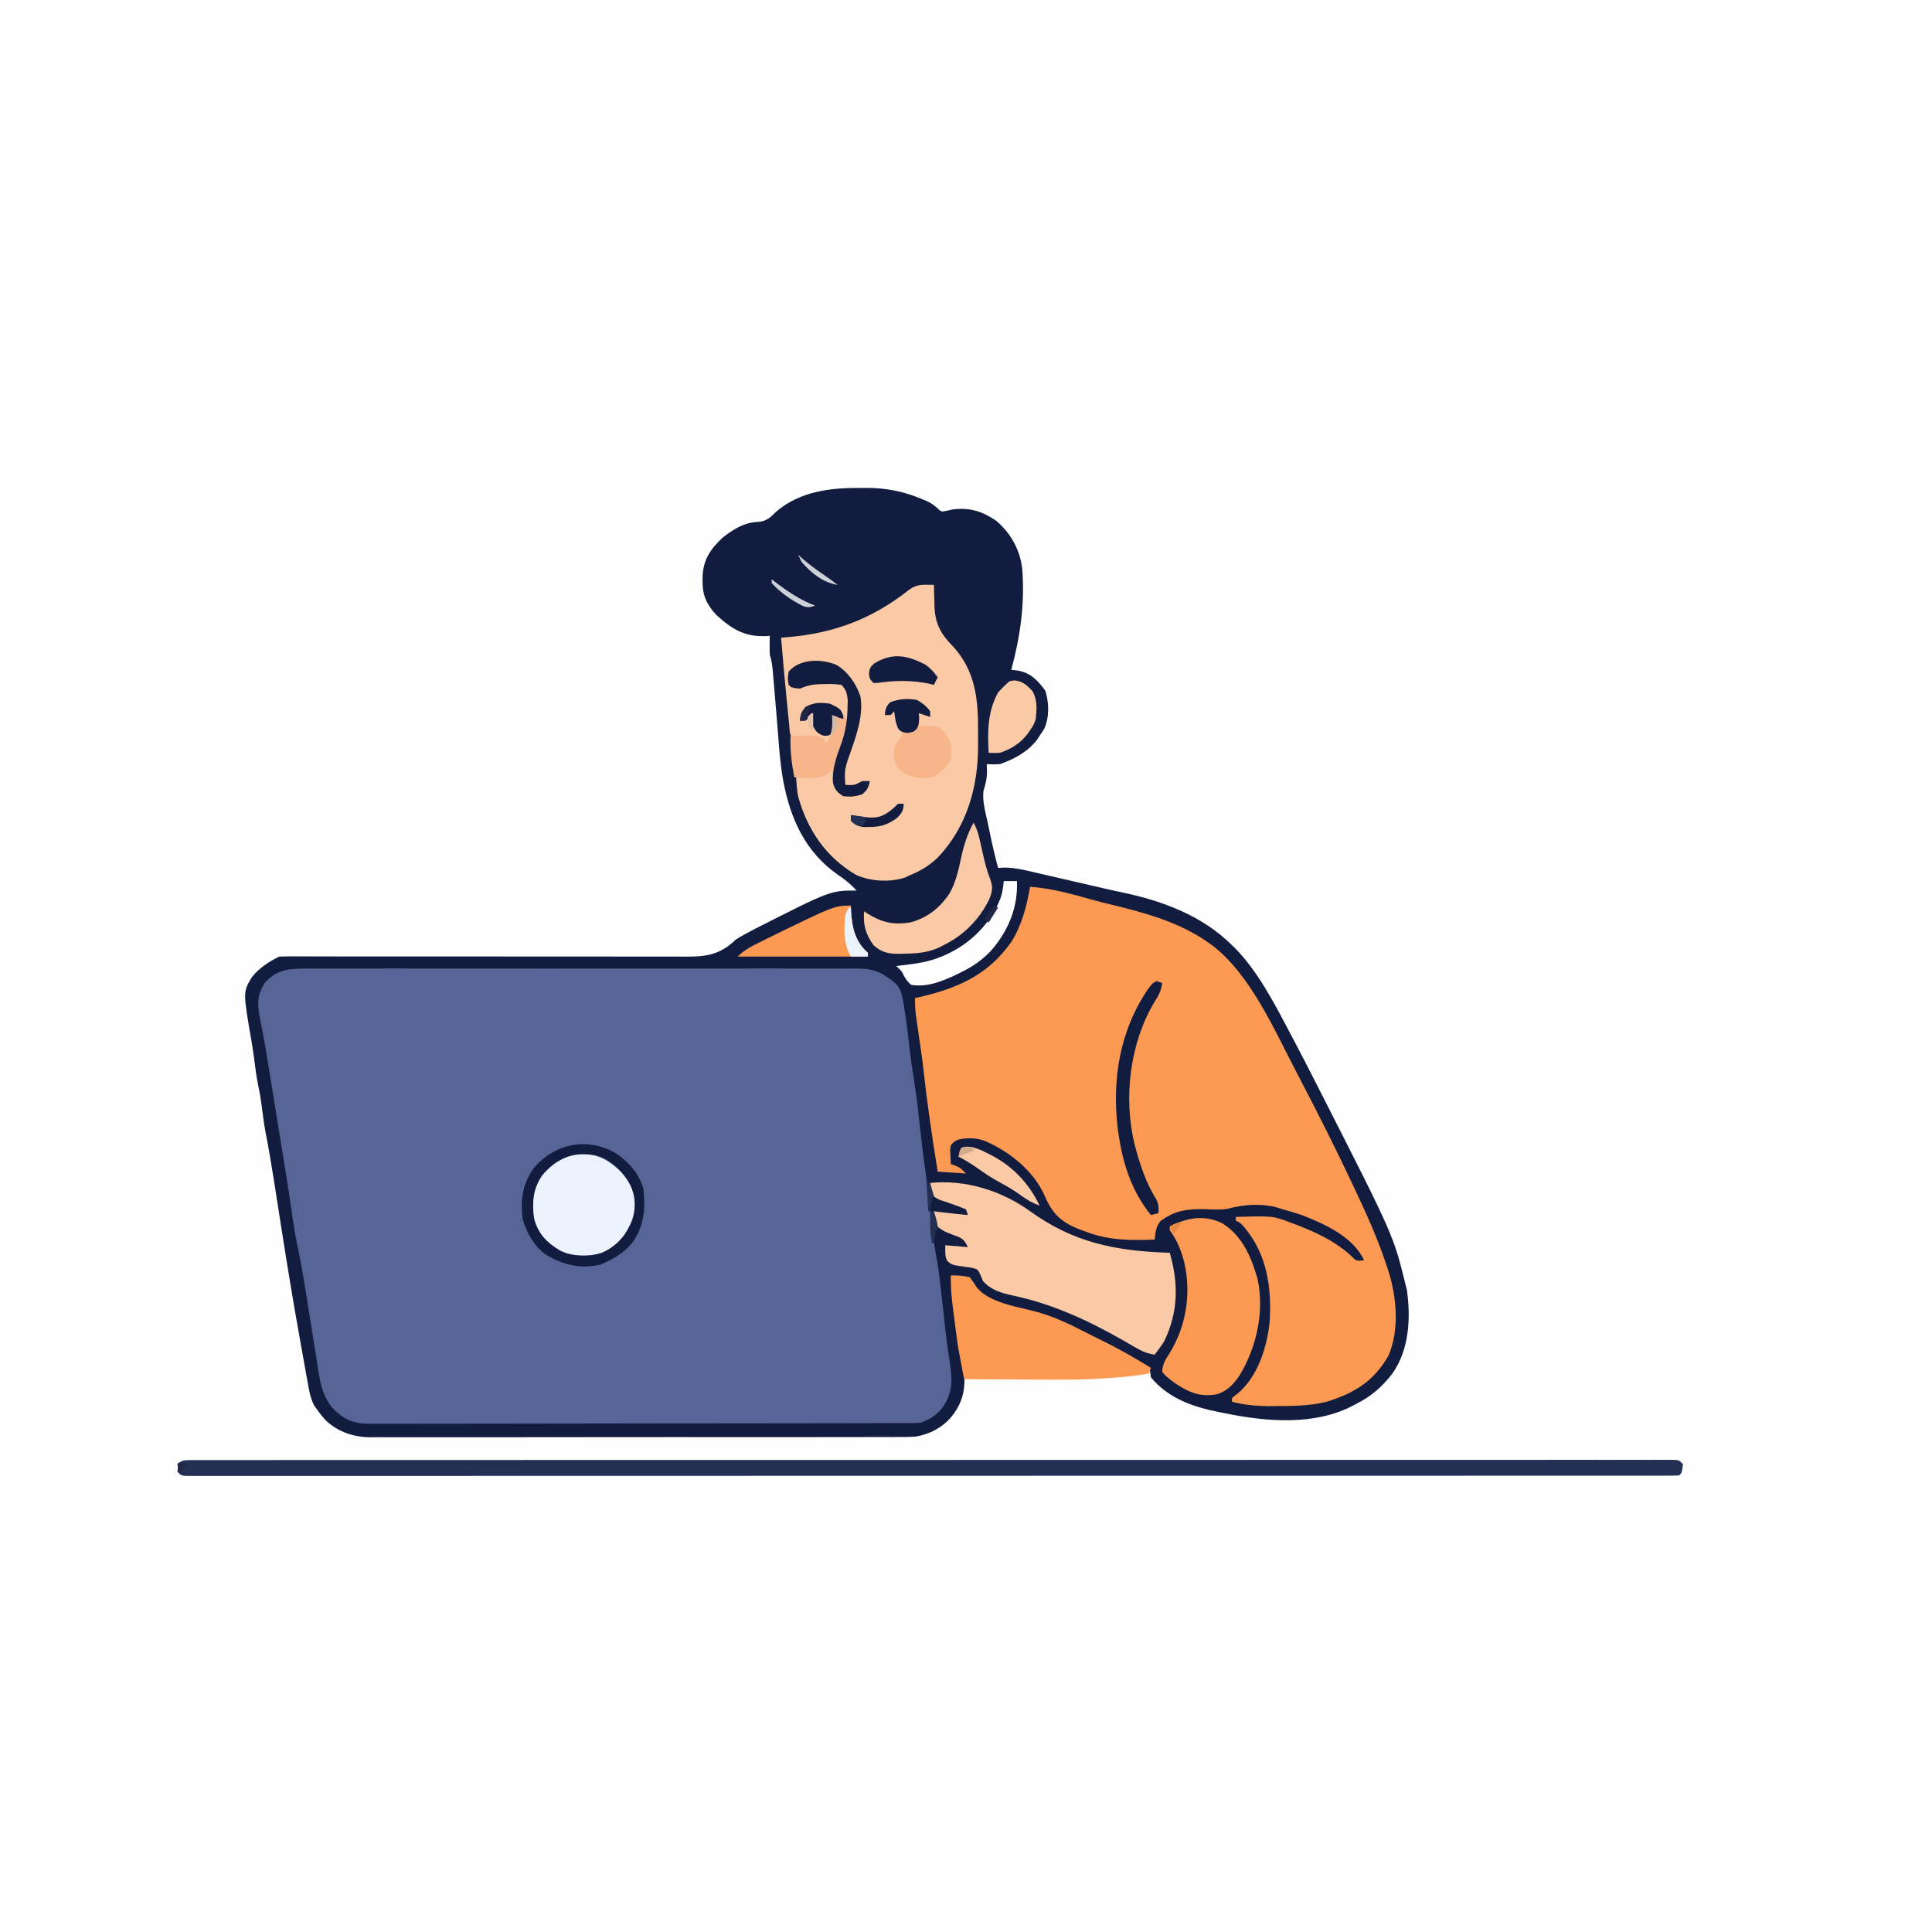 <svg version="1.1" xmlns="http://www.w3.org/2000/svg" width="1024" height="1024">
<rect width="100%" height="100%" fill="#808080" stroke="none"/>
<path d="M0 0 C337.92 0 675.84 0 1024 0 C1024 337.92 1024 675.84 1024 1024 C686.08 1024 348.16 1024 0 1024 C0 686.08 0 348.16 0 0 Z " fill="#FEFEFE" transform="translate(0,0)"/>
<path d="M0 0 C1.224 -0.012 2.448 -0.023 3.709 -0.035 C14.033 -0.002 23.346 1.781 32.875 5.812 C33.822 6.203 34.77 6.594 35.746 6.996 C38.438 8.375 38.438 8.375 41.121 10.551 C43.294 12.693 43.294 12.693 46.062 12.125 C47.176 11.877 48.29 11.63 49.438 11.375 C58.397 10.284 64.976 12.332 72.438 17.375 C80.259 24.057 85.189 32.938 86.274 43.191 C87.643 61.496 85.213 78.735 80.438 96.375 C81.528 96.505 82.619 96.635 83.742 96.77 C90.643 97.9 94.436 102.002 98.438 107.375 C100.517 113.615 100.691 121.646 97.875 127.688 C97.106 128.945 96.292 130.174 95.438 131.375 C94.998 132.04 94.558 132.705 94.105 133.391 C89.172 139.935 82.046 143.658 74.438 146.375 C70.5 146.562 70.5 146.562 67.438 146.375 C67.499 148.108 67.499 148.108 67.562 149.875 C67.582 153.602 66.957 156.7 65.777 160.223 C64.824 166.263 67.113 173.102 68.312 179.062 C68.488 179.939 68.664 180.816 68.845 181.72 C70.185 188.325 71.691 194.864 73.438 201.375 C74.502 201.321 75.567 201.267 76.664 201.211 C82.555 201.219 88.104 202.66 93.812 204 C94.99 204.269 96.167 204.539 97.38 204.816 C101.068 205.661 104.753 206.518 108.438 207.375 C110.755 207.907 113.073 208.438 115.391 208.969 C119.784 209.975 124.174 210.993 128.562 212.02 C132.034 212.829 135.507 213.609 139 214.324 C160.541 218.826 181.664 226.656 197.438 242.375 C198.078 242.992 198.719 243.61 199.379 244.246 C211.625 256.952 220.246 273.871 228.438 289.375 C228.923 290.29 229.408 291.205 229.907 292.148 C234.5 300.848 238.979 309.605 243.438 318.375 C243.915 319.314 244.393 320.252 244.885 321.219 C283 396.159 283 396.159 289.438 422.375 C289.642 423.164 289.847 423.953 290.059 424.766 C292.248 439.843 291.424 456.623 282.438 469.375 C277.009 476.437 271.36 481.338 263.438 485.375 C262.84 485.696 262.243 486.017 261.627 486.348 C241.06 497.142 215.459 494.925 193.438 490.375 C192.69 490.23 191.943 490.086 191.172 489.937 C177.126 487.199 163.934 482.823 154.438 471.375 C154.279 470.161 154.279 470.161 154.118 468.923 C153.67 466.227 153.67 466.227 151.391 464.757 C150.499 464.296 149.607 463.835 148.688 463.359 C147.695 462.835 146.702 462.31 145.679 461.77 C144.609 461.227 143.54 460.684 142.438 460.125 C141.349 459.557 140.261 458.988 139.139 458.402 C136.938 457.253 134.733 456.111 132.525 454.975 C129.837 453.582 127.174 452.158 124.52 450.703 C111.029 443.321 97.167 438.41 82.379 434.227 C73.131 431.554 63.97 428.835 58.438 420.375 C58.438 419.715 58.438 419.055 58.438 418.375 C55.467 418.375 52.498 418.375 49.438 418.375 C49.998 427.797 50.928 437.104 52.167 446.456 C52.442 448.533 52.71 450.61 52.977 452.688 C53.898 460.088 53.898 460.088 55.438 467.375 C56.26 477.424 54.923 484.77 48.438 492.625 C43.595 498.238 36.771 501.698 29.461 502.84 C26.221 503.018 23.013 503.047 19.768 503.017 C18.538 503.025 17.308 503.034 16.041 503.042 C12.656 503.061 9.274 503.057 5.889 503.043 C2.228 503.034 -1.433 503.054 -5.095 503.069 C-12.255 503.095 -19.416 503.094 -26.577 503.083 C-32.4 503.075 -38.223 503.076 -44.046 503.083 C-44.876 503.084 -45.707 503.085 -46.562 503.086 C-48.249 503.088 -49.937 503.091 -51.624 503.093 C-67.427 503.112 -83.23 503.1 -99.034 503.078 C-112.576 503.06 -126.118 503.071 -139.66 503.102 C-155.408 503.139 -171.155 503.156 -186.902 503.143 C-188.583 503.142 -190.264 503.14 -191.946 503.139 C-192.773 503.138 -193.6 503.138 -194.452 503.137 C-200.263 503.134 -206.075 503.145 -211.886 503.162 C-218.975 503.183 -226.063 503.182 -233.152 503.154 C-236.765 503.14 -240.377 503.136 -243.99 503.158 C-247.916 503.181 -251.841 503.158 -255.766 503.13 C-256.895 503.144 -258.024 503.158 -259.187 503.173 C-268.185 503.046 -276.134 500.484 -282.839 494.263 C-284.573 492.369 -286.102 490.487 -287.562 488.375 C-288.283 487.395 -288.283 487.395 -289.018 486.396 C-291.218 482.093 -291.86 477.747 -292.684 473.012 C-292.87 471.988 -293.056 470.964 -293.247 469.91 C-293.841 466.629 -294.421 463.346 -295 460.062 C-295.385 457.928 -295.771 455.793 -296.158 453.658 C-299.896 432.942 -303.323 412.175 -306.562 391.375 C-306.811 389.782 -307.06 388.189 -307.309 386.596 C-307.495 385.402 -307.495 385.402 -307.685 384.184 C-308.185 380.984 -308.686 377.785 -309.188 374.585 C-309.438 372.981 -309.688 371.378 -309.938 369.774 C-311.435 360.142 -313.039 350.55 -314.908 340.983 C-315.825 335.928 -316.454 330.855 -317.098 325.758 C-317.487 322.926 -317.968 320.169 -318.562 317.375 C-319.671 312.143 -320.319 306.874 -320.988 301.57 C-321.378 298.593 -321.845 295.638 -322.355 292.68 C-326.765 267.133 -326.765 267.133 -322.125 259.375 C-318.247 254.414 -313.144 251.166 -307.562 248.375 C-304.576 248.284 -301.613 248.256 -298.626 248.271 C-297.22 248.272 -297.22 248.272 -295.786 248.273 C-292.626 248.276 -289.465 248.287 -286.305 248.297 C-284.047 248.3 -281.788 248.303 -279.53 248.306 C-274.656 248.311 -269.781 248.319 -264.907 248.329 C-257.196 248.342 -249.484 248.34 -241.773 248.334 C-240.472 248.333 -239.172 248.333 -237.832 248.332 C-235.172 248.33 -232.511 248.328 -229.851 248.325 C-223.008 248.32 -216.165 248.315 -209.322 248.312 C-208.635 248.311 -207.948 248.311 -207.241 248.311 C-196.129 248.306 -185.018 248.327 -173.906 248.356 C-162.491 248.386 -151.077 248.384 -139.663 248.356 C-133.256 248.342 -126.851 248.341 -120.445 248.375 C-114.412 248.407 -108.381 248.402 -102.349 248.368 C-100.139 248.362 -97.93 248.37 -95.721 248.393 C-83.081 248.513 -74.994 248.489 -65.562 239.375 C-62.813 237.597 -59.969 236.067 -57.062 234.562 C-56.279 234.154 -55.496 233.745 -54.689 233.323 C-15.414 213.375 -15.414 213.375 -1.562 213.375 C-4.556 210.082 -7.607 207.601 -11.312 205.125 C-28.723 193.062 -36.691 175.331 -40.49 154.915 C-41.883 147.07 -42.522 139.188 -43.125 131.25 C-43.248 129.717 -43.372 128.185 -43.498 126.652 C-43.744 123.629 -43.987 120.605 -44.226 117.581 C-44.682 111.843 -45.177 106.108 -45.688 100.375 C-45.763 99.487 -45.838 98.598 -45.916 97.683 C-46.207 94.416 -46.521 91.499 -47.562 88.375 C-47.631 86.647 -47.647 84.917 -47.625 83.188 C-47.616 82.286 -47.607 81.385 -47.598 80.457 C-47.58 79.426 -47.58 79.426 -47.562 78.375 C-48.168 78.421 -48.774 78.468 -49.398 78.516 C-60.953 79.013 -67.736 74.79 -76.117 67.105 C-81.221 61.406 -83.306 56.741 -83.188 49.062 C-83.179 48.316 -83.171 47.57 -83.162 46.801 C-82.805 38.039 -79.06 32.518 -72.812 26.562 C-67.222 22.058 -61.241 18.302 -53.938 18 C-49.151 17.7 -47.259 15.584 -43.906 12.352 C-31.529 1.914 -15.597 -0.148 0 0 Z " fill="#111C3E" transform="translate(455.562,258.625)"/>
<path d="M0 0 C1.283 -0.008 2.567 -0.016 3.889 -0.024 C7.436 -0.044 10.982 -0.034 14.529 -0.019 C18.36 -0.007 22.191 -0.025 26.022 -0.039 C33.521 -0.061 41.019 -0.056 48.518 -0.042 C54.613 -0.03 60.708 -0.029 66.804 -0.034 C67.672 -0.035 68.54 -0.036 69.434 -0.036 C71.198 -0.038 72.961 -0.04 74.725 -0.041 C91.255 -0.056 107.786 -0.039 124.316 -0.012 C138.495 0.01 152.673 0.006 166.852 -0.017 C183.324 -0.044 199.796 -0.054 216.267 -0.039 C218.024 -0.037 219.781 -0.036 221.538 -0.034 C222.835 -0.033 222.835 -0.033 224.158 -0.032 C230.245 -0.028 236.332 -0.035 242.418 -0.047 C249.838 -0.061 257.257 -0.057 264.677 -0.03 C268.461 -0.017 272.245 -0.012 276.029 -0.028 C280.134 -0.046 284.238 -0.025 288.342 0 C289.535 -0.011 290.728 -0.022 291.957 -0.034 C300.876 0.071 305.37 2.464 312.07 8.053 C314.546 11.095 315.13 13.096 315.796 16.947 C315.965 17.899 315.965 17.899 316.138 18.871 C317.528 27.066 318.435 35.344 319.421 43.596 C320.063 48.899 320.838 54.171 321.671 59.447 C323.075 68.438 324.076 77.458 325.046 86.505 C325.906 94.448 326.922 102.354 328.044 110.263 C329.248 118.883 330.187 127.53 331.081 136.188 C331.725 142.254 332.577 148.214 333.718 154.206 C334.302 157.338 334.724 160.473 335.109 163.635 C335.187 164.277 335.266 164.918 335.347 165.579 C335.894 170.119 336.397 174.664 336.894 179.209 C337.086 180.966 337.086 180.966 337.283 182.758 C337.535 185.073 337.784 187.388 338.03 189.703 C338.755 196.389 339.65 203.019 340.738 209.655 C342.037 218.587 342.027 224.944 336.82 232.572 C333.489 236.739 330.163 238.916 325.171 240.635 C322.629 240.889 322.629 240.889 319.877 240.895 C318.824 240.902 317.77 240.909 316.685 240.916 C315.534 240.914 314.383 240.912 313.197 240.909 C311.969 240.914 310.741 240.92 309.476 240.925 C306.071 240.937 302.666 240.941 299.261 240.94 C295.587 240.942 291.913 240.955 288.24 240.967 C280.209 240.989 272.178 240.997 264.147 241.002 C259.132 241.006 254.117 241.012 249.101 241.019 C235.214 241.039 221.326 241.055 207.438 241.058 C206.55 241.058 205.661 241.059 204.746 241.059 C202.944 241.059 201.143 241.06 199.342 241.06 C198.448 241.06 197.554 241.06 196.632 241.06 C195.737 241.061 194.842 241.061 193.919 241.061 C179.411 241.065 164.903 241.092 150.394 241.129 C135.496 241.167 120.598 241.186 105.699 241.187 C97.336 241.187 88.972 241.196 80.608 241.225 C73.487 241.249 66.366 241.256 59.244 241.241 C55.612 241.234 51.98 241.235 48.347 241.258 C44.407 241.282 40.467 241.268 36.527 241.25 C35.382 241.263 34.238 241.276 33.059 241.29 C25.057 241.205 20.208 239.438 14.391 233.958 C7.069 226.442 6.316 215.684 4.761 205.764 C4.547 204.433 4.331 203.102 4.116 201.771 C3.553 198.289 2.998 194.806 2.446 191.323 C1.562 185.752 0.663 180.185 -0.234 174.616 C-0.543 172.69 -0.849 170.764 -1.155 168.837 C-2.236 162.068 -3.428 155.345 -4.829 148.635 C-6.201 142.056 -7.338 135.498 -8.239 128.838 C-9.749 117.992 -11.484 107.189 -13.266 96.385 C-13.731 93.553 -14.195 90.72 -14.659 87.888 C-14.962 86.034 -15.266 84.181 -15.57 82.327 C-16.932 74.02 -18.267 65.708 -19.586 57.394 C-21.184 47.347 -22.806 37.317 -24.86 27.352 C-26.055 21.247 -26.931 15.622 -23.829 10.01 C-23.458 9.296 -23.086 8.582 -22.704 7.846 C-16.369 0.376 -9.343 -0.087 0 0 Z " fill="#576596" transform="translate(162.829,513.365)"/>
<path d="M0 0 C11.617 0.845 22.969 4.085 34.148 7.227 C36.97 7.992 39.805 8.69 42.646 9.378 C60.826 13.802 79.692 18.867 95 30 C96.005 30.712 96.005 30.712 97.031 31.438 C117.083 47.216 129.511 75.984 141 98 C141.354 98.678 141.708 99.355 142.073 100.053 C152.072 119.201 161.839 138.434 171 158 C171.721 159.524 171.721 159.524 172.456 161.08 C178.633 174.156 184.511 187.238 189 201 C189.223 201.669 189.446 202.337 189.676 203.026 C194.233 217.095 195.906 234.606 189.922 248.504 C182.206 262.058 171.897 268.426 157 273 C148.036 275.232 138.936 275.19 129.75 275.25 C128.649 275.259 127.548 275.269 126.413 275.279 C119.71 275.252 113.511 274.605 107 273 C107 272.34 107 271.68 107 271 C108.32 269.844 108.32 269.844 110.125 268.5 C120.767 259.575 125.751 243.46 127 230 C127.984 212.156 125.496 194.869 113.688 180.688 C111.303 178.02 111.303 178.02 109 177 C109 176.34 109 175.68 109 175 C128.596 174.418 128.596 174.418 138 178 C138.957 178.355 138.957 178.355 139.933 178.716 C150.933 182.833 161.102 187.513 169.938 195.438 C172.846 198.428 172.846 198.428 177 198 C171.295 185.563 156.107 178.72 144 174 C140.696 172.869 137.37 171.911 134 171 C132.783 170.608 131.566 170.216 130.312 169.812 C122.072 167.815 113.253 168.369 105.165 170.572 C101.018 171.392 96.829 171.025 92.625 170.875 C83.208 170.716 76.6 171.526 68.938 177.312 C66.587 180.573 66.448 183.058 66 187 C53.351 187.475 41.994 187.501 30 183 C29.32 182.758 28.641 182.516 27.94 182.267 C18.324 178.725 12.867 174.971 8.517 165.574 C8.229 164.93 7.941 164.285 7.645 163.621 C1.607 150.327 -10.919 140.358 -24.138 134.653 C-28.665 133.065 -33.352 132.927 -38 134 C-40.378 135.092 -40.378 135.092 -42 137 C-42.483 139.509 -42.483 139.509 -42.25 142.188 C-42.196 143.539 -42.196 143.539 -42.141 144.918 C-42.094 145.605 -42.048 146.292 -42 147 C-40.855 147.402 -40.855 147.402 -39.688 147.812 C-37 149 -37 149 -34 152 C-38.95 151.67 -43.9 151.34 -49 151 C-51.992 132.576 -54.67 114.193 -56.7 95.633 C-57.334 90.07 -58.177 84.538 -59 79 C-59.385 76.314 -59.757 73.626 -60.125 70.938 C-60.293 69.73 -60.46 68.522 -60.633 67.277 C-60.947 64.477 -61.074 61.813 -61 59 C-59.814 58.732 -58.628 58.464 -57.406 58.188 C-37.557 53.477 -21.672 46.181 -9.75 28.875 C-4.251 19.84 -1.879 10.33 0 0 Z " fill="#FC9A53" transform="translate(546,470)"/>
<path d="M0 0 C1.887 0.031 1.887 0.031 3.812 0.062 C3.838 1.341 3.864 2.62 3.891 3.938 C3.947 5.646 4.004 7.354 4.062 9.062 C4.077 9.902 4.091 10.741 4.105 11.605 C4.452 20.545 7.476 26.149 13.75 32.5 C25.994 45.681 27.352 61.05 27.204 78.399 C27.187 80.628 27.204 82.855 27.223 85.084 C27.257 107.077 21.374 128.101 6 144.438 C1.393 148.862 -3.291 151.684 -9.188 154.062 C-10.321 154.604 -10.321 154.604 -11.477 155.156 C-19.5 157.838 -29.855 157.259 -37.5 153.75 C-53.492 144.392 -63.347 129.762 -68.188 112.062 C-68.818 108.377 -69.172 104.8 -69.188 101.062 C-67.867 101.115 -67.867 101.115 -66.52 101.168 C-64.777 101.209 -64.777 101.209 -63 101.25 C-61.277 101.302 -61.277 101.302 -59.52 101.355 C-54.917 100.951 -52.404 99.279 -49.188 96.062 C-49.162 96.81 -49.136 97.558 -49.109 98.328 C-48.836 104.322 -48.836 104.322 -46.562 109.75 C-43.213 111.601 -40.962 111.526 -37.188 111.062 C-34.106 109.693 -32.612 108.77 -30.875 105.875 C-30.648 105.277 -30.421 104.679 -30.188 104.062 C-31.219 104.558 -32.25 105.053 -33.312 105.562 C-36.717 107.029 -39.451 107.418 -43.188 107.062 C-44.188 106.062 -44.188 106.062 -44.43 102.094 C-44.37 96.87 -43.029 92.457 -41.312 87.562 C-35.39 71.271 -35.39 71.271 -37.938 54.75 C-38.659 53.504 -39.408 52.273 -40.188 51.062 C-40.765 50.155 -41.342 49.248 -41.938 48.312 C-46.947 43.303 -51.684 41.798 -58.75 41.562 C-64.388 41.72 -67.688 42.714 -72.188 46.062 C-72.188 48.373 -72.188 50.683 -72.188 53.062 C-68.575 54.097 -68.575 54.097 -65.047 53.117 C-61.2 51.698 -57.695 51.618 -53.625 51.562 C-52.87 51.521 -52.116 51.48 -51.338 51.438 C-49.121 51.406 -49.121 51.406 -45.188 52.062 C-42.236 55.143 -41.311 57.173 -40.727 61.387 C-40.769 63.052 -40.769 63.052 -40.812 64.75 C-40.825 65.868 -40.838 66.985 -40.852 68.137 C-41.188 71.062 -41.188 71.062 -43.188 74.062 C-43.775 72.423 -43.775 72.423 -44.375 70.75 C-45.477 68.252 -46.219 67.033 -48.25 65.125 C-52.599 63.552 -56.626 63.246 -61.188 64.062 C-64.534 66.589 -65.867 68.102 -67.188 72.062 C-66.404 71.588 -65.62 71.114 -64.812 70.625 C-63.298 69.724 -61.764 68.851 -60.188 68.062 C-60.066 68.689 -59.945 69.315 -59.82 69.961 C-59.653 70.778 -59.485 71.595 -59.312 72.438 C-59.15 73.25 -58.988 74.062 -58.82 74.898 C-58.321 77.249 -58.321 77.249 -56.188 79.062 C-52.881 78.773 -52.881 78.773 -50.188 77.062 C-50.116 75.71 -50.104 74.354 -50.125 73 C-50.146 71.701 -50.166 70.401 -50.188 69.062 C-48.702 69.558 -48.702 69.558 -47.188 70.062 C-46.837 73.836 -46.82 75.548 -49.062 78.688 C-49.764 79.471 -50.465 80.255 -51.188 81.062 C-51.896 82.374 -52.582 83.7 -53.188 85.062 C-53.848 84.072 -54.507 83.082 -55.188 82.062 C-58.606 80.923 -61.217 80.999 -64.812 81.062 C-66.937 81.1 -69.063 81.109 -71.188 81.062 C-72.937 79.313 -72.629 76.815 -72.871 74.43 C-72.993 73.241 -73.115 72.052 -73.241 70.827 C-73.368 69.543 -73.494 68.26 -73.625 66.938 C-73.822 64.99 -73.822 64.99 -74.023 63.003 C-75.192 51.366 -76.228 39.718 -77.188 28.062 C-75.883 27.953 -74.578 27.843 -73.234 27.73 C-48.841 25.569 -28.86 18.031 -9.613 2.848 C-6.357 0.451 -3.938 -0.065 0 0 Z " fill="#FACAA7" transform="translate(491.188,309.938)"/>
<path d="M0 0 C1.14 -0.003 2.28 -0.006 3.454 -0.008 C4.725 -0.006 5.995 -0.004 7.305 -0.002 C8.659 -0.003 10.014 -0.005 11.369 -0.007 C15.125 -0.012 18.882 -0.011 22.639 -0.008 C26.713 -0.007 30.787 -0.011 34.861 -0.014 C42.012 -0.019 49.164 -0.021 56.315 -0.02 C66.95 -0.018 77.584 -0.022 88.218 -0.027 C108.312 -0.037 128.406 -0.04 148.501 -0.041 C164.013 -0.041 179.524 -0.043 195.036 -0.046 C199.495 -0.047 203.953 -0.048 208.412 -0.049 C210.074 -0.049 210.074 -0.049 211.77 -0.05 C242.96 -0.056 274.15 -0.06 305.34 -0.059 C306.517 -0.059 307.693 -0.059 308.906 -0.059 C314.871 -0.059 320.837 -0.059 326.802 -0.059 C328.58 -0.059 328.58 -0.059 330.393 -0.059 C332.789 -0.059 335.185 -0.059 337.581 -0.059 C374.873 -0.058 412.165 -0.066 449.458 -0.079 C491.314 -0.095 533.171 -0.103 575.027 -0.102 C579.486 -0.102 583.945 -0.102 588.404 -0.102 C590.051 -0.102 590.051 -0.102 591.731 -0.102 C609.439 -0.102 627.147 -0.109 644.855 -0.117 C662.636 -0.126 680.417 -0.127 698.198 -0.12 C708.776 -0.116 719.353 -0.118 729.931 -0.128 C736.984 -0.134 744.037 -0.133 751.09 -0.125 C755.117 -0.122 759.144 -0.121 763.171 -0.129 C766.827 -0.136 770.483 -0.134 774.139 -0.125 C776.088 -0.122 778.038 -0.13 779.987 -0.137 C781.7 -0.13 781.7 -0.13 783.449 -0.123 C784.934 -0.123 784.934 -0.123 786.449 -0.123 C788.787 0.126 788.787 0.126 790.787 2.126 C790.231 6.682 790.231 6.682 788.787 8.126 C787.052 8.225 785.312 8.252 783.574 8.253 C782.434 8.256 781.294 8.259 780.12 8.261 C778.849 8.259 777.578 8.257 776.269 8.255 C774.915 8.256 773.56 8.258 772.205 8.26 C768.449 8.265 764.692 8.264 760.935 8.261 C756.861 8.26 752.787 8.264 748.713 8.267 C741.562 8.272 734.41 8.274 727.259 8.273 C716.624 8.271 705.99 8.275 695.356 8.28 C675.262 8.29 655.167 8.293 635.073 8.294 C619.561 8.294 604.049 8.296 588.537 8.299 C584.079 8.3 579.621 8.301 575.162 8.302 C573.5 8.302 573.5 8.302 571.804 8.303 C540.614 8.309 509.424 8.313 478.234 8.312 C477.057 8.312 475.88 8.312 474.668 8.312 C468.702 8.312 462.737 8.312 456.772 8.312 C455.587 8.312 454.402 8.312 453.181 8.312 C450.785 8.312 448.389 8.312 445.993 8.312 C408.701 8.311 371.409 8.319 334.116 8.332 C292.26 8.348 250.403 8.356 208.547 8.355 C204.088 8.355 199.629 8.355 195.17 8.355 C193.523 8.355 193.523 8.355 191.843 8.355 C174.135 8.355 156.427 8.362 138.719 8.37 C120.938 8.379 103.157 8.38 85.376 8.373 C74.798 8.369 64.221 8.371 53.643 8.381 C46.59 8.387 39.537 8.386 32.484 8.378 C28.457 8.375 24.43 8.374 20.403 8.382 C16.747 8.389 13.091 8.387 9.435 8.378 C7.485 8.375 5.536 8.383 3.587 8.39 C1.874 8.383 1.874 8.383 0.125 8.376 C-1.36 8.376 -1.36 8.376 -2.875 8.376 C-5.213 8.126 -5.213 8.126 -7.213 6.126 C-6.505 0.322 -5.649 0.002 0 0 Z " fill="#233053" transform="translate(101.213,773.874)"/>
<path d="M0 0 C18.539 -1.99 38.106 4.172 53 15 C76.283 31.823 98.725 36.109 127 37 C131.735 53.46 131.534 68.491 124 84 C122.443 86.45 120.776 88.698 119 91 C114.772 90.407 111.788 88.937 108.117 86.789 C106.952 86.119 105.787 85.449 104.621 84.781 C104.011 84.429 103.401 84.077 102.773 83.714 C84.066 72.98 64.979 64.119 43.764 59.636 C37.774 58.331 32.204 56.754 28 52 C27.58 50.98 27.16 49.961 26.727 48.91 C25.242 45.689 25.242 45.689 21.75 44.898 C20.513 44.726 19.275 44.553 18 44.375 C11.499 43.44 11.499 43.44 9.062 41.289 C8 39 8 39 8 33 C11.96 33.33 15.92 33.66 20 34 C17.66 29.319 16.834 29.204 12.125 27.5 C7.839 25.942 4.882 24.612 2 21 C1.75 17.75 1.75 17.75 2 15 C3.671 15.217 3.671 15.217 5.375 15.438 C10.241 16.048 15.118 16.53 20 17 C19.67 16.01 19.34 15.02 19 14 C16.374 12.872 13.828 11.902 11.125 11 C9.667 10.508 8.211 10.008 6.758 9.5 C6.11 9.283 5.461 9.067 4.793 8.844 C2.689 7.854 1.463 6.804 0 5 C-0.188 2.312 -0.188 2.312 0 0 Z " fill="#FACAA7" transform="translate(493,627)"/>
<path d="M0 0 C10.694 6.595 15.439 17.907 18.792 29.573 C22.534 46.846 18.234 65.825 9.25 80.688 C6.018 85.385 2.814 88.936 -2.75 90.688 C-11.766 92.265 -17.574 89.701 -24.938 84.828 C-30.009 80.968 -30.009 80.968 -31.75 78.688 C-31.633 74.806 -30.04 72.246 -27.938 69.062 C-19.097 54.774 -16.367 37.74 -19.932 21.335 C-21.544 14.684 -23.728 9.273 -27.75 3.688 C-27.75 3.028 -27.75 2.367 -27.75 1.688 C-18.463 -2.915 -9.654 -4.607 0 0 Z " fill="#FC9A53" transform="translate(647.75,648.312)"/>
<path d="M0 0 C3.449 -0.047 6.656 0.116 10 1 C12.375 4.188 12.375 4.188 13.523 6.102 C20.211 14.7 35.777 16.641 45.682 19.354 C55.356 22.051 64.024 26.37 72.915 30.94 C74.952 31.975 76.999 32.983 79.055 33.98 C88.352 38.509 97.214 43.547 106 49 C105.67 49.99 105.34 50.98 105 52 C84.977 55.338 65.279 55.369 45.048 55.206 C40.743 55.175 36.438 55.161 32.133 55.146 C23.755 55.115 15.378 55.064 7 55 C3.764 38.079 3.764 38.079 2.832 30.938 C2.747 30.291 2.663 29.645 2.576 28.979 C2.317 26.986 2.065 24.993 1.812 23 C1.634 21.647 1.455 20.294 1.275 18.941 C0.459 12.582 -0.237 6.413 0 0 Z " fill="#FC9A53" transform="translate(504,676)"/>
<path d="M0 0 C7.387 4.568 12.436 9.93 15.129 18.316 C16.809 27.065 13.953 34.048 9.129 41.316 C4.467 46.723 -1.033 49.945 -8.145 50.633 C-15.374 50.872 -20.904 50.55 -26.871 46.316 C-28.449 45.265 -28.449 45.265 -30.059 44.191 C-35.016 39.682 -37.485 34.241 -38.355 27.648 C-38.642 19.705 -38.07 13.52 -32.871 7.316 C-23.851 -2.307 -12.259 -6.294 0 0 Z " fill="#EDF3FC" transform="translate(320.871,614.684)"/>
<path d="M0 0 C1.557 2.869 2.475 5.521 3.184 8.703 C3.389 9.602 3.595 10.5 3.807 11.426 C4.224 13.293 4.64 15.16 5.057 17.027 C6.034 21.297 7.07 25.402 8.66 29.488 C10.429 34.125 10.067 36.48 8.16 40.984 C2.91 51.522 -5.422 59.915 -16 65 C-16.782 65.411 -17.565 65.822 -18.371 66.246 C-24.583 69.047 -30.596 69.409 -37.312 69.5 C-38.173 69.519 -39.033 69.537 -39.919 69.556 C-45.405 69.502 -48.732 68.756 -53 65 C-57.158 59.315 -58.643 53.942 -58 47 C-57.357 47.433 -56.714 47.866 -56.051 48.312 C-48.603 52.902 -42.686 54.242 -34 53 C-24.758 50.768 -18.008 45.384 -12.75 37.562 C-9.294 31.431 -7.919 24.796 -6.435 17.981 C-5.003 11.46 -3.159 5.896 0 0 Z " fill="#FACAA7" transform="translate(516,436)"/>
<path d="M0 0 C6.078 3.606 10.402 9.955 12.625 16.562 C14.64 27.464 9.534 40.15 5.969 50.336 C4.886 53.53 4.275 56.219 4.438 59.625 C4.499 60.924 4.561 62.224 4.625 63.562 C9.415 63.797 9.415 63.797 13.625 61.562 C14.945 61.562 16.265 61.562 17.625 61.562 C17.063 64.824 16.211 66.474 13.625 68.562 C9.987 69.775 7.448 69.958 3.625 69.562 C0.52 67.47 -1.065 65.935 -1.902 62.227 C-2.159 59.997 -2.321 57.805 -2.375 55.562 C-3.076 56.222 -3.777 56.882 -4.5 57.562 C-9.632 61.1 -16.444 59.855 -22.375 59.562 C-23.801 52.151 -24.676 45.114 -24.375 37.562 C-22.125 37.508 -19.875 37.47 -17.625 37.438 C-16.372 37.414 -15.119 37.391 -13.828 37.367 C-10.635 37.548 -8.965 37.765 -6.375 39.562 C-6.045 40.222 -5.715 40.882 -5.375 41.562 C-4.921 40.799 -4.467 40.036 -4 39.25 C-2.837 37.326 -1.622 35.433 -0.375 33.562 C-0.208 30.437 -0.208 30.437 -0.375 27.562 C-1.035 27.233 -1.695 26.902 -2.375 26.562 C-2.045 27.223 -1.715 27.882 -1.375 28.562 C-0.927 33.831 -0.927 33.831 -2.562 36.5 C-4.375 37.562 -4.375 37.562 -6.875 37.5 C-9.953 36.346 -10.818 35.442 -12.375 32.562 C-13.062 29.312 -13.062 29.312 -13.375 26.562 C-13.808 27.058 -14.241 27.553 -14.688 28.062 C-16.375 29.562 -16.375 29.562 -19.375 29.562 C-19.105 26.318 -18.549 24.77 -16.438 22.25 C-12.06 19.838 -8.27 19.778 -3.375 20.562 C0.736 22.655 2.972 24.881 5.625 28.562 C5.707 26.501 5.764 24.438 5.812 22.375 C5.847 21.226 5.882 20.078 5.918 18.895 C5.585 15.104 5.27 13.325 2.625 10.562 C-0.381 10.125 -2.765 9.996 -5.75 10.125 C-6.883 10.134 -6.883 10.134 -8.039 10.143 C-12.29 10.235 -15.452 10.809 -19.375 12.562 C-23.888 12.05 -23.888 12.05 -25.375 10.562 C-25.938 7.312 -25.938 7.312 -25.375 3.562 C-19.448 -3.462 -7.911 -3.324 0 0 Z " fill="#F7B589" transform="translate(443.375,352.438)"/>
<path d="M0 0 C6.972 4.743 12.172 10.535 14.59 18.762 C15.78 29.045 15.052 38.23 9.082 46.969 C5.03 52.048 0.459 55.077 -5.41 57.762 C-6.338 58.195 -7.266 58.628 -8.223 59.074 C-19.015 61.402 -27.898 59.285 -37.285 53.633 C-43.342 49.106 -47.457 41.944 -49.41 34.762 C-50.622 24.485 -49.469 16.269 -43.41 7.762 C-32.19 -5.254 -15.126 -8.71 0 0 Z M-38.938 11.602 C-44.088 19.157 -44.368 25.801 -43.41 34.762 C-41.242 42.681 -36.335 47.588 -29.41 51.762 C-22.719 55.046 -14.557 55.002 -7.484 52.887 C0.558 49.177 5.602 43.385 8.891 35.211 C10.748 28.705 10.384 22.759 7.652 16.574 C3.728 9.613 -2.467 3.516 -10.254 1.168 C-22.224 -1.087 -31.153 2.286 -38.938 11.602 Z " fill="#111C3E" transform="translate(326.41,611.238)"/>
<path d="M0 0 C0.026 0.762 0.052 1.524 0.078 2.309 C0.523 10.407 1.604 17.321 7.25 23.438 C7.827 23.953 8.405 24.469 9 25 C9 25.66 9 26.32 9 27 C-13.77 27 -36.54 27 -60 27 C-56.231 23.231 -52.24 21.355 -47.5 19 C-46.545 18.524 -45.591 18.048 -44.607 17.557 C-8.74 0 -8.74 0 0 0 Z " fill="#FC9A53" transform="translate(451,480)"/>
<path d="M0 0 C2.859 1.565 5.102 3.337 7 6 C7 6.99 7 7.98 7 9 C5.02 8.34 3.04 7.68 1 7 C1 9.31 1 11.62 1 14 C1.664 13.942 2.328 13.884 3.012 13.824 C10.29 13.452 10.29 13.452 14 16.312 C17.889 21.538 18.881 24.572 18 31 C15.636 35.819 12.838 38.671 8 41 C2.066 41.86 -2.964 41.477 -8 38 C-11.254 35.003 -11.937 33.495 -12.5 29.062 C-12.309 24.85 -10.543 22.337 -8 19 C-7.784 16.884 -7.784 16.884 -9.438 15.312 C-11.485 12.282 -11.654 9.596 -12 6 C-12.66 6.66 -13.32 7.32 -14 8 C-14.99 8 -15.98 8 -17 8 C-16.747 4.875 -16.409 3.395 -14.125 1.188 C-9.379 -0.616 -5.001 -0.899 0 0 Z " fill="#F7B589" transform="translate(486,371)"/>
<path d="M0 0 C2.31 0 4.62 0 7 0 C7.588 14.112 2.387 26.381 -6.812 37 C-11.431 41.744 -16.066 45.104 -22 48 C-23.084 48.547 -24.168 49.093 -25.285 49.656 C-32.769 53.17 -40.597 56.362 -49 55 C-51.545 53.024 -52.585 50.831 -54 48 C-55.539 46.304 -55.539 46.304 -57 45 C-56.022 44.89 -55.043 44.781 -54.035 44.668 C-46.765 43.809 -39.782 42.899 -33 40 C-32.203 39.662 -31.407 39.325 -30.586 38.977 C-17.241 32.82 -7.268 22.755 -1.676 9.082 C-0.691 6.047 -0.27 3.176 0 0 Z " fill="#FEFEFE" transform="translate(532,467)"/>
<path d="M0 0 C0.99 0.33 1.98 0.66 3 1 C2.43 5.12 1.076 7.725 -1.188 11.188 C-14.271 33.137 -17.667 62.278 -11.552 86.932 C-8.844 97.077 -5.719 106.793 -0.102 115.738 C1.167 118.343 1.213 120.138 1 123 C-0.98 123.495 -0.98 123.495 -3 124 C-12.88 111.777 -17.744 97.394 -20 82 C-20.183 80.784 -20.366 79.569 -20.555 78.316 C-23.732 51.911 -19.474 25.866 -4.188 3.75 C-2 1 -2 1 0 0 Z " fill="#111C3E" transform="translate(613,520)"/>
<path d="M0 0 C6.078 3.606 10.402 9.955 12.625 16.562 C14.64 27.464 9.534 40.15 5.969 50.336 C4.886 53.53 4.275 56.219 4.438 59.625 C4.499 60.924 4.561 62.224 4.625 63.562 C9.415 63.797 9.415 63.797 13.625 61.562 C14.945 61.562 16.265 61.562 17.625 61.562 C17.063 64.824 16.211 66.474 13.625 68.562 C9.987 69.775 7.448 69.958 3.625 69.562 C0.454 67.606 -1.008 66.091 -1.891 62.414 C-2.382 55.151 -0.059 48.74 2.402 42.021 C4.843 35.345 5.773 29.063 5.875 21.938 C5.901 20.852 5.927 19.767 5.953 18.648 C5.565 15.002 5.158 13.248 2.625 10.562 C-0.381 10.125 -2.765 9.996 -5.75 10.125 C-6.883 10.134 -6.883 10.134 -8.039 10.143 C-12.29 10.235 -15.452 10.809 -19.375 12.562 C-23.888 12.05 -23.888 12.05 -25.375 10.562 C-25.938 7.312 -25.938 7.312 -25.375 3.562 C-19.448 -3.462 -7.911 -3.324 0 0 Z " fill="#111C3E" transform="translate(443.375,352.438)"/>
<path d="M0 0 C4.44 0.503 6.194 2.256 9.312 5.375 C12.245 10.047 11.802 15.043 11.312 20.375 C10.188 23.625 10.188 23.625 8.312 26.375 C7.922 26.949 7.531 27.522 7.129 28.113 C3.262 33.229 -1.604 36.363 -7.688 38.375 C-11 38.504 -11 38.504 -13.688 38.375 C-14.272 26.917 -14.315 16.754 -8.688 6.375 C-6.074 3.551 -6.074 3.551 -3.688 1.375 C-2.688 0.375 -2.688 0.375 0 0 Z " fill="#FACAA7" transform="translate(537.688,360.625)"/>
<path d="M0 0 C2.878 1.945 4.646 3.994 6.664 6.801 C6.004 8.121 5.344 9.441 4.664 10.801 C3.79 10.584 3.79 10.584 2.898 10.363 C-6.608 8.211 -15.761 8.377 -25.375 9.777 C-26.022 9.785 -26.669 9.793 -27.336 9.801 C-29.336 7.801 -29.336 7.801 -29.773 4.926 C-29.336 1.801 -29.336 1.801 -27.148 -0.449 C-17.527 -6.436 -9.818 -5.013 0 0 Z " fill="#111C3E" transform="translate(490.336,352.199)"/>
<path d="M0 0 C4.319 0.35 7.357 1.75 11.172 3.715 C11.876 4.075 12.579 4.434 13.304 4.805 C24.584 10.804 32.924 19.726 38.422 31.277 C34.763 29.959 31.914 28.342 28.797 26.027 C25.276 23.499 21.757 21.298 17.922 19.277 C13.247 16.808 9.012 13.978 4.727 10.891 C1.729 8.792 -1.365 7.023 -4.578 5.277 C-3.471 0.373 -3.471 0.373 0 0 Z " fill="#FACAA7" transform="translate(512.578,607.723)"/>
<path d="M0 0 C2.859 1.565 5.102 3.337 7 6 C7 6.99 7 7.98 7 9 C5.02 8.34 3.04 7.68 1 7 C1.062 7.908 1.124 8.815 1.188 9.75 C1 13 1 13 -0.125 15.375 C-2 17 -2 17 -5 17.5 C-8 17 -8 17 -9.812 15.438 C-11.33 12.322 -11.67 9.43 -12 6 C-12.66 6.66 -13.32 7.32 -14 8 C-14.99 8 -15.98 8 -17 8 C-16.747 4.875 -16.409 3.395 -14.125 1.188 C-9.379 -0.616 -5.001 -0.899 0 0 Z " fill="#111C3E" transform="translate(486,371)"/>
<path d="M0 0 C5.494 2.699 5.494 2.699 6.875 6.25 C6.916 6.827 6.957 7.405 7 8 C4.831 7.494 3 7 1 6 C1.33 6.66 1.66 7.32 2 8 C2.448 13.268 2.448 13.268 0.812 15.938 C-1 17 -1 17 -3.5 16.938 C-6.578 15.783 -7.443 14.88 -9 12 C-9.688 8.75 -9.688 8.75 -10 6 C-10.433 6.495 -10.866 6.99 -11.312 7.5 C-13 9 -13 9 -16 9 C-15.73 5.755 -15.174 4.208 -13.062 1.688 C-8.683 -0.726 -4.896 -0.782 0 0 Z " fill="#111C3E" transform="translate(440,373)"/>
<path d="M0 0 C0.99 0 1.98 0 3 0 C2.781 3.835 2.06 4.942 -0.75 7.688 C-5.556 11.107 -9.164 12.29 -15.062 12.312 C-16.596 12.338 -16.596 12.338 -18.16 12.363 C-21.361 11.954 -22.756 11.298 -25 9 C-25 8.01 -25 7.02 -25 6 C-24.031 6.165 -23.061 6.33 -22.062 6.5 C-20.71 6.677 -19.355 6.843 -18 7 C-17.278 7.092 -16.556 7.183 -15.812 7.277 C-9.958 7.694 -6.992 6.154 -2.531 2.41 C-1.674 1.621 -0.824 0.824 0 0 Z " fill="#111C3E" transform="translate(476,426)"/>
<path d="M0 0 C0.33 0 0.66 0 1 0 C1.026 0.69 1.052 1.379 1.078 2.09 C1.606 10.83 3.276 17.996 10 24 C10 24.66 10 25.32 10 26 C7.03 26 4.06 26 1 26 C-2.988 19.188 -2.675 11.688 -2 4 C-0.98 1.543 -0.98 1.543 0 0 Z " fill="#EDF3FC" transform="translate(450,481)"/>
<path d="M0 0 C0.461 0.364 0.923 0.727 1.398 1.102 C8.104 6.27 15.042 11.003 23 14 C20.522 14.902 19.286 15.091 16.738 14.285 C10.378 11.079 4.833 7.289 0 2 C0 1.34 0 0.68 0 0 Z " fill="#CFD1D9" transform="translate(409,307)"/>
<path d="M0 0 C0.949 0.846 1.897 1.691 2.875 2.562 C6.623 5.784 10.593 8.596 14.668 11.387 C16.82 12.875 18.918 14.416 21 16 C13.338 14.867 6.994 9.751 2 4 C1.307 2.68 0.635 1.349 0 0 Z " fill="#CFD1D9" transform="translate(423,294)"/>
<path d="M0 0 C0.66 0 1.32 0 2 0 C4 6.625 4 6.625 4 10 C3.67 10 3.34 10 3 10 C2.67 12.31 2.34 14.62 2 17 C1.67 17 1.34 17 1 17 C-0.225 11.334 -0.092 5.763 0 0 Z " fill="#233053" transform="translate(493,642)"/>
<path d="M0 0 C2.343 0.256 4.678 0.593 7 1 C7.33 1.66 7.66 2.32 8 3 C7.01 4.485 7.01 4.485 6 6 C3.562 5.25 3.562 5.25 1 4 C0.188 1.875 0.188 1.875 0 0 Z " fill="#233053" transform="translate(451,432)"/>
<path d="M0 0 C0.66 0 1.32 0 2 0 C2.66 2.31 3.32 4.62 4 7 C3.67 7.33 3.34 7.66 3 8 C2.632 10.328 2.298 12.662 2 15 C1.67 15 1.34 15 1 15 C0.67 10.05 0.34 5.1 0 0 Z " fill="#233053" transform="translate(491,627)"/>
<path d="M0 0 C0.99 0.33 1.98 0.66 3 1 C3.312 3.688 3.312 3.688 3 7 C0.5 9.875 0.5 9.875 -2 12 C-1.505 11.257 -1.505 11.257 -1 10.5 C0.436 6.909 0.129 3.855 0 0 Z " fill="#D6B9A1" transform="translate(441,379)"/>
<path d="M0 0 C1.454 0.031 1.454 0.031 2.938 0.062 C2.938 0.722 2.938 1.383 2.938 2.062 C0.298 3.053 -2.342 4.043 -5.062 5.062 C-3.816 0.078 -3.816 0.078 0 0 Z " fill="#D4AB8D" transform="translate(513.062,607.938)"/>
<path d="M0 0 C0 3 0 3 -2 6 C-2 6.66 -2 7.32 -2 8 C-2.99 8 -3.98 8 -5 8 C-4.65 4.758 -4.438 3.385 -1.938 1.188 C-1.298 0.796 -0.659 0.404 0 0 Z " fill="#212644" transform="translate(429,374)"/>
<path d="M0 0 C1.32 0.66 2.64 1.32 4 2 C2.68 3.32 1.36 4.64 0 6 C-0.382 4.344 -0.714 2.675 -1 1 C-0.67 0.67 -0.34 0.34 0 0 Z " fill="#212644" transform="translate(95,775)"/>
<path d="M0 0 C-1.152 2.468 -2.048 4.048 -4 6 C-4.66 4.68 -5.32 3.36 -6 2 C-2.25 0 -2.25 0 0 0 Z " fill="#E68948" transform="translate(626,648)"/>
<path d="M0 0 C0.66 0.33 1.32 0.66 2 1 C0.35 3.64 -1.3 6.28 -3 9 C-3.66 8.34 -4.32 7.68 -5 7 C-3.35 4.69 -1.7 2.38 0 0 Z " fill="#212644" transform="translate(527,480)"/>
<path d="M0 0 C0.33 0 0.66 0 1 0 C1 2.97 1 5.94 1 9 C0.34 8.67 -0.32 8.34 -1 8 C-1.75 5.062 -1.75 5.062 -2 2 C-1.34 1.34 -0.68 0.68 0 0 Z " fill="#E3C3A9" transform="translate(430,378)"/>
</svg>